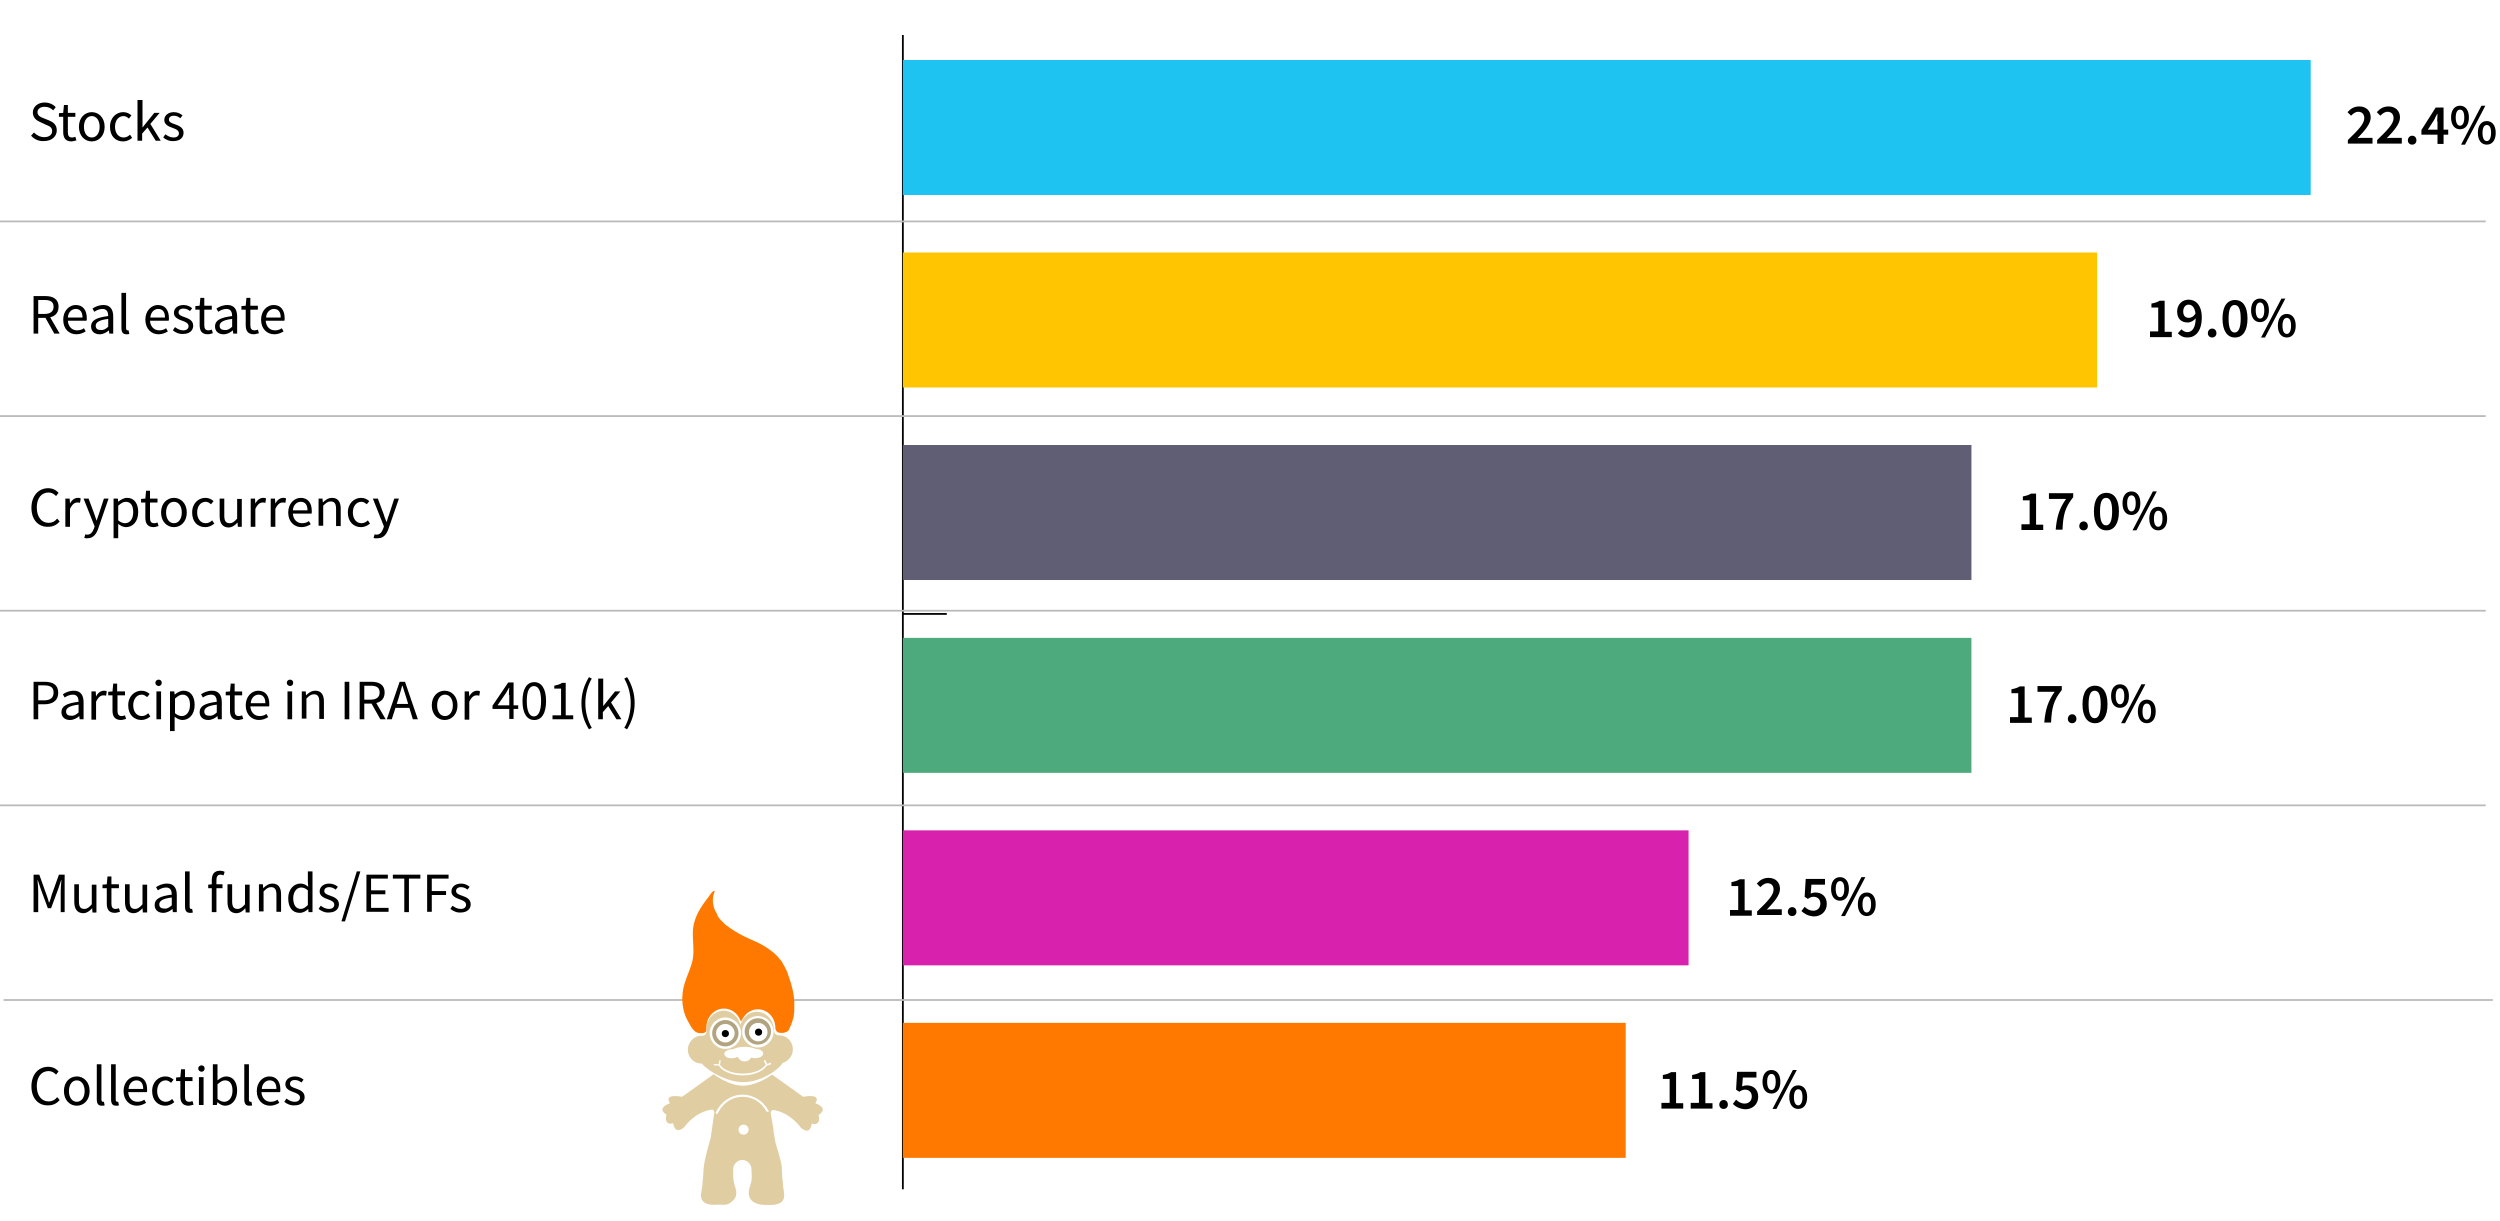 <?xml version="1.0" encoding="utf-8"?>
<!-- Generator: Adobe Illustrator 26.0.2, SVG Export Plug-In . SVG Version: 6.00 Build 0)  -->
<svg version="1.1" xmlns="http://www.w3.org/2000/svg" xmlns:xlink="http://www.w3.org/1999/xlink" x="0px" y="0px"
	 viewBox="0 0 700 342" style="enable-background:new 0 0 700 342;" xml:space="preserve">
<style type="text/css">
	.st0{fill:none;stroke:#000000;stroke-width:0.5;stroke-miterlimit:10;}
	.st1{fill:#FF7900;}
	.st2{fill:#D821AD;}
	.st3{fill:#4DAA7D;}
	.st4{fill:#605E75;}
	.st5{fill:#FFC500;}
	.st6{fill:#1FC3F1;}
	.st7{fill:none;}
	.st8{fill:none;stroke:#BABABA;stroke-width:0.5;stroke-miterlimit:10;}
	.st9{fill:#B2A480;}
	.st10{fill:#E0CEA2;}
</style>
<g id="Layer_3">
	<g>
		<line class="st0" x1="252.8" y1="333" x2="252.8" y2="9.8"/>
		<g>
			<g>
				<line class="st0" x1="252.8" y1="171.9" x2="265.1" y2="171.9"/>
			</g>
		</g>
	</g>
	<g>
		<g>
			<rect x="252.8" y="286.4" class="st1" width="202.4" height="37.8"/>
		</g>
	</g>
	<g>
		<g>
			<rect x="252.8" y="232.5" class="st2" width="220" height="37.8"/>
		</g>
	</g>
	<g>
		<g>
			<rect x="252.8" y="178.6" class="st3" width="299.2" height="37.8"/>
		</g>
	</g>
	<g>
		<g>
			<rect x="252.8" y="124.6" class="st4" width="299.2" height="37.8"/>
		</g>
	</g>
	<g>
		<g>
			<rect x="252.8" y="70.7" class="st5" width="334.4" height="37.8"/>
		</g>
	</g>
	<g>
		<g>
			<rect x="252.8" y="16.8" class="st6" width="394.2" height="37.8"/>
		</g>
	</g>
	<g>
		<rect x="8" y="28" class="st7" width="174" height="308"/>
		<path d="M8.7,38l0.8-0.9c0.8,0.8,1.8,1.3,2.9,1.3c1.4,0,2.2-0.7,2.2-1.7c0-1.1-0.8-1.4-1.8-1.8l-1.5-0.7c-1-0.4-2.1-1.2-2.1-2.7
			c0-1.6,1.4-2.8,3.3-2.8c1.2,0,2.4,0.5,3.1,1.3l-0.7,0.9c-0.6-0.6-1.4-1-2.4-1c-1.2,0-2,0.6-2,1.5c0,1,0.9,1.4,1.7,1.7l1.5,0.6
			c1.2,0.5,2.2,1.2,2.2,2.8c0,1.7-1.4,3-3.6,3C10.9,39.6,9.6,39,8.7,38z"/>
		<path d="M17.7,37v-4.3h-1.2v-1l1.2-0.1l0.2-2.2H19v2.2h2.1v1.1H19V37c0,1,0.3,1.5,1.2,1.5c0.3,0,0.6-0.1,0.9-0.2l0.3,1
			c-0.4,0.1-1,0.3-1.4,0.3C18.3,39.6,17.7,38.5,17.7,37z"/>
		<path d="M22.1,35.5c0-2.6,1.7-4.1,3.6-4.1s3.6,1.5,3.6,4.1c0,2.6-1.7,4.1-3.6,4.1S22.1,38.1,22.1,35.5z M27.9,35.5
			c0-1.8-0.9-3-2.2-3c-1.3,0-2.2,1.2-2.2,3c0,1.8,0.9,3,2.2,3C27,38.5,27.9,37.3,27.9,35.5z"/>
		<path d="M30.8,35.5c0-2.6,1.8-4.1,3.7-4.1c1,0,1.7,0.4,2.3,0.9l-0.7,0.9c-0.5-0.4-0.9-0.7-1.5-0.7c-1.4,0-2.4,1.2-2.4,3
			c0,1.8,1,3,2.4,3c0.7,0,1.3-0.3,1.8-0.8l0.6,0.9c-0.7,0.6-1.6,1-2.5,1C32.3,39.6,30.8,38.1,30.8,35.5z"/>
		<path d="M38.6,28h1.3v7.7h0l3.3-4.1h1.5l-2.6,3.1l2.9,4.7h-1.4l-2.3-3.7l-1.5,1.7v2h-1.3V28z"/>
		<path d="M45.7,38.5l0.6-0.9c0.7,0.5,1.4,0.9,2.3,0.9c1,0,1.5-0.5,1.5-1.2c0-0.8-0.9-1.2-1.8-1.5c-1.1-0.4-2.3-0.9-2.3-2.2
			c0-1.2,1-2.2,2.7-2.2c1,0,1.8,0.4,2.4,0.9l-0.6,0.8c-0.5-0.4-1.1-0.7-1.8-0.7c-1,0-1.4,0.5-1.4,1.1c0,0.7,0.8,1,1.7,1.3
			c1.1,0.4,2.4,0.9,2.4,2.4c0,1.3-1,2.3-2.8,2.3C47.5,39.6,46.4,39.1,45.7,38.5z"/>
		<path d="M9.4,82.9h3.3c2.1,0,3.7,0.8,3.7,3c0,2.1-1.5,3.1-3.7,3.1h-2v4.4H9.4V82.9z M12.5,87.9c1.6,0,2.5-0.7,2.5-2
			c0-1.4-0.9-1.9-2.5-1.9h-1.8v3.9H12.5z M12.5,88.6l1-0.7l3.2,5.5h-1.5L12.5,88.6z"/>
		<path d="M17.7,89.5c0-2.5,1.7-4.1,3.5-4.1c2,0,3.1,1.4,3.1,3.7c0,0.3,0,0.6-0.1,0.7H19c0.1,1.6,1.1,2.7,2.6,2.7
			c0.7,0,1.4-0.2,1.9-0.6l0.5,0.9c-0.7,0.4-1.5,0.8-2.6,0.8C19.3,93.6,17.7,92.1,17.7,89.5z M23.1,88.9c0-1.6-0.7-2.4-1.9-2.4
			c-1.1,0-2.1,0.9-2.2,2.4H23.1z"/>
		<path d="M25.5,91.4c0-1.7,1.5-2.5,4.8-2.9c0-1-0.3-2-1.6-2c-0.9,0-1.7,0.4-2.3,0.8l-0.5-0.9c0.7-0.5,1.8-1,3.1-1
			c1.9,0,2.7,1.3,2.7,3.2v4.8h-1.1l-0.1-0.9h0c-0.7,0.6-1.6,1.1-2.6,1.1C26.5,93.6,25.5,92.8,25.5,91.4z M30.3,91.5v-2.2
			c-2.6,0.3-3.5,1-3.5,1.9c0,0.9,0.6,1.2,1.4,1.2C28.9,92.5,29.5,92.2,30.3,91.5z"/>
		<path d="M34,91.8V82h1.3v9.9c0,0.4,0.2,0.6,0.4,0.6c0.1,0,0.1,0,0.3,0l0.2,1c-0.2,0.1-0.4,0.1-0.8,0.1C34.4,93.6,34,93,34,91.8z"
			/>
		<path d="M40.7,89.5c0-2.5,1.7-4.1,3.5-4.1c2,0,3.1,1.4,3.1,3.7c0,0.3,0,0.6-0.1,0.7H42c0.1,1.6,1.1,2.7,2.6,2.7
			c0.7,0,1.4-0.2,1.9-0.6l0.5,0.9c-0.7,0.4-1.5,0.8-2.6,0.8C42.4,93.6,40.7,92.1,40.7,89.5z M46.2,88.9c0-1.6-0.7-2.4-1.9-2.4
			c-1.1,0-2.1,0.9-2.2,2.4H46.2z"/>
		<path d="M48.4,92.5l0.6-0.9c0.7,0.5,1.4,0.9,2.3,0.9c1,0,1.5-0.5,1.5-1.2c0-0.8-0.9-1.2-1.8-1.5c-1.1-0.4-2.3-0.9-2.3-2.2
			c0-1.2,1-2.2,2.7-2.2c1,0,1.8,0.4,2.4,0.9l-0.6,0.8c-0.5-0.4-1.1-0.7-1.8-0.7c-1,0-1.4,0.5-1.4,1.1c0,0.7,0.8,1,1.7,1.3
			c1.1,0.4,2.4,0.9,2.4,2.4c0,1.3-1,2.3-2.8,2.3C50.2,93.6,49.1,93.1,48.4,92.5z"/>
		<path d="M55.9,91v-4.3h-1.2v-1l1.2-0.1l0.2-2.2h1.1v2.2h2.1v1.1h-2.1V91c0,1,0.3,1.5,1.2,1.5c0.3,0,0.6-0.1,0.9-0.2l0.3,1
			c-0.4,0.1-1,0.3-1.4,0.3C56.4,93.6,55.9,92.5,55.9,91z"/>
		<path d="M60.2,91.4c0-1.7,1.5-2.5,4.8-2.9c0-1-0.3-2-1.6-2c-0.9,0-1.7,0.4-2.3,0.8l-0.5-0.9c0.7-0.5,1.8-1,3.1-1
			c1.9,0,2.7,1.3,2.7,3.2v4.8h-1.1l-0.1-0.9h0c-0.7,0.6-1.6,1.1-2.6,1.1C61.2,93.6,60.2,92.8,60.2,91.4z M65,91.5v-2.2
			c-2.6,0.3-3.5,1-3.5,1.9c0,0.9,0.6,1.2,1.4,1.2C63.6,92.5,64.2,92.2,65,91.5z"/>
		<path d="M68.8,91v-4.3h-1.2v-1l1.2-0.1l0.2-2.2h1.1v2.2h2.1v1.1h-2.1V91c0,1,0.3,1.5,1.2,1.5c0.3,0,0.6-0.1,0.9-0.2l0.3,1
			c-0.4,0.1-1,0.3-1.4,0.3C69.3,93.6,68.8,92.5,68.8,91z"/>
		<path d="M73.1,89.5c0-2.5,1.7-4.1,3.5-4.1c2,0,3.1,1.4,3.1,3.7c0,0.3,0,0.6-0.1,0.7h-5.2c0.1,1.6,1.1,2.7,2.6,2.7
			c0.7,0,1.4-0.2,1.9-0.6l0.5,0.9c-0.7,0.4-1.5,0.8-2.6,0.8C74.8,93.6,73.1,92.1,73.1,89.5z M78.6,88.9c0-1.6-0.7-2.4-1.9-2.4
			c-1.1,0-2.1,0.9-2.2,2.4H78.6z"/>
		<path d="M8.8,142.2c0-3.4,2-5.5,4.7-5.5c1.3,0,2.3,0.6,2.9,1.3l-0.7,0.9c-0.6-0.6-1.2-1-2.1-1c-2,0-3.3,1.6-3.3,4.2
			c0,2.6,1.3,4.3,3.3,4.3c1,0,1.8-0.4,2.4-1.2l0.7,0.8c-0.8,1-1.9,1.5-3.2,1.5C10.8,147.6,8.8,145.6,8.8,142.2z"/>
		<path d="M18.4,139.6h1.1l0.1,1.4h0c0.5-1,1.3-1.6,2.2-1.6c0.3,0,0.6,0,0.8,0.2l-0.2,1.2c-0.3-0.1-0.4-0.1-0.8-0.1
			c-0.7,0-1.4,0.5-2,1.8v5h-1.3V139.6z"/>
		<path d="M23.6,150.6l0.3-1c0.2,0.1,0.4,0.1,0.6,0.1c0.9,0,1.4-0.7,1.8-1.7l0.2-0.6l-3.1-7.8h1.4l1.6,4.3c0.2,0.7,0.5,1.5,0.8,2.2
			H27c0.2-0.7,0.4-1.5,0.7-2.2l1.4-4.3h1.3l-2.9,8.4c-0.5,1.5-1.4,2.7-2.9,2.7C24.2,150.8,23.9,150.7,23.6,150.6z"/>
		<path d="M31.9,139.6H33l0.1,0.9h0c0.7-0.6,1.6-1.1,2.5-1.1c2,0,3.1,1.6,3.1,4c0,2.7-1.6,4.2-3.4,4.2c-0.7,0-1.4-0.3-2.2-0.9l0,1.4
			v2.6h-1.3V139.6z M37.3,143.4c0-1.7-0.6-2.9-2.1-2.9c-0.7,0-1.3,0.4-2.1,1.1v4.1c0.7,0.6,1.4,0.8,1.9,0.8
			C36.4,146.5,37.3,145.3,37.3,143.4z"/>
		<path d="M40.7,145v-4.3h-1.2v-1l1.2-0.1l0.2-2.2H42v2.2h2.1v1.1H42v4.3c0,1,0.3,1.5,1.2,1.5c0.3,0,0.6-0.1,0.9-0.2l0.3,1
			c-0.4,0.1-1,0.3-1.4,0.3C41.3,147.6,40.7,146.5,40.7,145z"/>
		<path d="M45.1,143.5c0-2.6,1.7-4.1,3.6-4.1s3.6,1.5,3.6,4.1c0,2.6-1.7,4.1-3.6,4.1S45.1,146.1,45.1,143.5z M50.9,143.5
			c0-1.8-0.9-3-2.2-3c-1.3,0-2.2,1.2-2.2,3c0,1.8,0.9,3,2.2,3C50,146.5,50.9,145.3,50.9,143.5z"/>
		<path d="M53.8,143.5c0-2.6,1.8-4.1,3.7-4.1c1,0,1.7,0.4,2.3,0.9l-0.7,0.9c-0.5-0.4-0.9-0.7-1.5-0.7c-1.4,0-2.4,1.2-2.4,3
			c0,1.8,1,3,2.4,3c0.7,0,1.3-0.3,1.8-0.8l0.6,0.9c-0.7,0.6-1.6,1-2.5,1C55.3,147.6,53.8,146.1,53.8,143.5z"/>
		<path d="M61.5,144.5v-4.9h1.3v4.8c0,1.4,0.4,2.1,1.5,2.1c0.8,0,1.3-0.4,2.1-1.3v-5.5h1.3v7.8h-1.1l-0.1-1.2h0
			c-0.7,0.8-1.5,1.4-2.6,1.4C62.3,147.6,61.5,146.5,61.5,144.5z"/>
		<path d="M70.3,139.6h1.1l0.1,1.4h0c0.5-1,1.3-1.6,2.2-1.6c0.3,0,0.6,0,0.8,0.2l-0.2,1.2c-0.3-0.1-0.4-0.1-0.8-0.1
			c-0.7,0-1.4,0.5-2,1.8v5h-1.3V139.6z"/>
		<path d="M75.9,139.6H77l0.1,1.4h0c0.5-1,1.3-1.6,2.2-1.6c0.3,0,0.6,0,0.8,0.2l-0.2,1.2c-0.3-0.1-0.4-0.1-0.8-0.1
			c-0.7,0-1.4,0.5-2,1.8v5h-1.3V139.6z"/>
		<path d="M80.7,143.5c0-2.5,1.7-4.1,3.5-4.1c2,0,3.1,1.4,3.1,3.7c0,0.3,0,0.6-0.1,0.7H82c0.1,1.6,1.1,2.7,2.6,2.7
			c0.7,0,1.4-0.2,1.9-0.6l0.5,0.9c-0.7,0.4-1.5,0.8-2.6,0.8C82.4,147.6,80.7,146.1,80.7,143.5z M86.1,142.9c0-1.6-0.7-2.4-1.9-2.4
			c-1.1,0-2.1,0.9-2.2,2.4H86.1z"/>
		<path d="M89.2,139.6h1.1l0.1,1.1h0c0.7-0.7,1.5-1.3,2.6-1.3c1.6,0,2.4,1.1,2.4,3v4.9h-1.3v-4.8c0-1.4-0.4-2.1-1.5-2.1
			c-0.8,0-1.3,0.4-2.1,1.2v5.6h-1.3V139.6z"/>
		<path d="M97.4,143.5c0-2.6,1.8-4.1,3.7-4.1c1,0,1.7,0.4,2.3,0.9l-0.7,0.9c-0.5-0.4-0.9-0.7-1.5-0.7c-1.4,0-2.4,1.2-2.4,3
			c0,1.8,1,3,2.4,3c0.7,0,1.3-0.3,1.8-0.8l0.6,0.9c-0.7,0.6-1.6,1-2.5,1C99,147.6,97.4,146.1,97.4,143.5z"/>
		<path d="M104.6,150.6l0.3-1c0.2,0.1,0.4,0.1,0.6,0.1c0.9,0,1.4-0.7,1.8-1.7l0.2-0.6l-3.1-7.8h1.4l1.6,4.3c0.2,0.7,0.5,1.5,0.8,2.2
			h0.1c0.2-0.7,0.4-1.5,0.7-2.2l1.4-4.3h1.3l-2.9,8.4c-0.5,1.5-1.4,2.7-2.9,2.7C105.1,150.8,104.8,150.7,104.6,150.6z"/>
		<path d="M9.4,190.9h3c2.4,0,3.9,0.8,3.9,3.1c0,2.2-1.6,3.2-3.9,3.2h-1.7v4.2H9.4V190.9z M12.3,196.1c1.8,0,2.7-0.7,2.7-2.2
			c0-1.5-0.9-2-2.8-2h-1.5v4.2H12.3z"/>
		<path d="M17.2,199.4c0-1.7,1.5-2.5,4.8-2.9c0-1-0.3-2-1.6-2c-0.9,0-1.7,0.4-2.3,0.8l-0.5-0.9c0.7-0.5,1.8-1,3.1-1
			c1.9,0,2.7,1.3,2.7,3.2v4.8h-1.1l-0.1-0.9h0c-0.7,0.6-1.6,1.1-2.6,1.1C18.2,201.6,17.2,200.8,17.2,199.4z M22,199.5v-2.2
			c-2.6,0.3-3.5,1-3.5,1.9c0,0.9,0.6,1.2,1.4,1.2C20.6,200.5,21.2,200.2,22,199.5z"/>
		<path d="M25.7,193.6h1.1l0.1,1.4h0c0.5-1,1.3-1.6,2.2-1.6c0.3,0,0.6,0,0.8,0.2l-0.2,1.2c-0.3-0.1-0.4-0.1-0.8-0.1
			c-0.7,0-1.4,0.5-2,1.8v5h-1.3V193.6z"/>
		<path d="M31.5,199v-4.3h-1.2v-1l1.2-0.1l0.2-2.2h1.1v2.2H35v1.1h-2.1v4.3c0,1,0.3,1.5,1.2,1.5c0.3,0,0.6-0.1,0.9-0.2l0.3,1
			c-0.4,0.1-1,0.3-1.4,0.3C32.1,201.6,31.5,200.5,31.5,199z"/>
		<path d="M35.9,197.5c0-2.6,1.8-4.1,3.7-4.1c1,0,1.7,0.4,2.3,0.9l-0.7,0.9c-0.5-0.4-0.9-0.7-1.5-0.7c-1.4,0-2.4,1.2-2.4,3
			c0,1.8,1,3,2.4,3c0.7,0,1.3-0.3,1.8-0.8l0.6,0.9c-0.7,0.6-1.6,1-2.5,1C37.5,201.6,35.9,200.1,35.9,197.5z"/>
		<path d="M43.5,191.2c0-0.5,0.4-0.9,0.9-0.9c0.5,0,0.9,0.3,0.9,0.9c0,0.5-0.4,0.9-0.9,0.9C43.9,192,43.5,191.7,43.5,191.2z
			 M43.8,193.6h1.3v7.8h-1.3V193.6z"/>
		<path d="M47.7,193.6h1.1l0.1,0.9h0c0.7-0.6,1.6-1.1,2.5-1.1c2,0,3.1,1.6,3.1,4c0,2.7-1.6,4.2-3.4,4.2c-0.7,0-1.4-0.3-2.2-0.9
			l0,1.4v2.6h-1.3V193.6z M53.2,197.4c0-1.7-0.6-2.9-2.1-2.9c-0.7,0-1.3,0.4-2.1,1.1v4.1c0.7,0.6,1.4,0.8,1.9,0.8
			C52.2,200.5,53.2,199.3,53.2,197.4z"/>
		<path d="M55.9,199.4c0-1.7,1.5-2.5,4.8-2.9c0-1-0.3-2-1.6-2c-0.9,0-1.7,0.4-2.3,0.8l-0.5-0.9c0.7-0.5,1.8-1,3.1-1
			c1.9,0,2.7,1.3,2.7,3.2v4.8h-1.1l-0.1-0.9h0c-0.7,0.6-1.6,1.1-2.6,1.1C56.9,201.6,55.9,200.8,55.9,199.4z M60.7,199.5v-2.2
			c-2.6,0.3-3.5,1-3.5,1.9c0,0.9,0.6,1.2,1.4,1.2C59.3,200.5,59.9,200.2,60.7,199.5z"/>
		<path d="M64.4,199v-4.3h-1.2v-1l1.2-0.1l0.2-2.2h1.1v2.2h2.1v1.1h-2.1v4.3c0,1,0.3,1.5,1.2,1.5c0.3,0,0.6-0.1,0.9-0.2l0.3,1
			c-0.4,0.1-1,0.3-1.4,0.3C65,201.6,64.4,200.5,64.4,199z"/>
		<path d="M68.8,197.5c0-2.5,1.7-4.1,3.5-4.1c2,0,3.1,1.4,3.1,3.7c0,0.3,0,0.6-0.1,0.7h-5.2c0.1,1.6,1.1,2.7,2.6,2.7
			c0.7,0,1.4-0.2,1.9-0.6l0.5,0.9c-0.7,0.4-1.5,0.8-2.6,0.8C70.5,201.6,68.8,200.1,68.8,197.5z M74.3,196.9c0-1.6-0.7-2.4-1.9-2.4
			c-1.1,0-2.1,0.9-2.2,2.4H74.3z"/>
		<path d="M80.3,191.2c0-0.5,0.4-0.9,0.9-0.9c0.5,0,0.9,0.3,0.9,0.9c0,0.5-0.4,0.9-0.9,0.9C80.7,192,80.3,191.7,80.3,191.2z
			 M80.5,193.6h1.3v7.8h-1.3V193.6z"/>
		<path d="M84.5,193.6h1.1l0.1,1.1h0c0.7-0.7,1.5-1.3,2.6-1.3c1.6,0,2.4,1.1,2.4,3v4.9h-1.3v-4.8c0-1.4-0.4-2.1-1.5-2.1
			c-0.8,0-1.3,0.4-2.1,1.2v5.6h-1.3V193.6z"/>
		<path d="M96.5,190.9h1.3v10.5h-1.3V190.9z"/>
		<path d="M100.7,190.9h3.3c2.1,0,3.7,0.8,3.7,3c0,2.1-1.5,3.1-3.7,3.1h-2v4.4h-1.3V190.9z M103.8,195.9c1.6,0,2.5-0.7,2.5-2
			c0-1.4-0.9-1.9-2.5-1.9h-1.8v3.9H103.8z M103.8,196.6l1-0.7l3.2,5.5h-1.5L103.8,196.6z"/>
		<path d="M111.9,190.9h1.5l3.6,10.5h-1.4l-1.8-5.9c-0.4-1.2-0.7-2.3-1.1-3.5h-0.1c-0.3,1.2-0.7,2.4-1,3.5l-1.9,5.9h-1.4
			L111.9,190.9z M110.3,197.1h4.8v1.1h-4.8V197.1z"/>
		<path d="M120.9,197.5c0-2.6,1.7-4.1,3.6-4.1s3.6,1.5,3.6,4.1c0,2.6-1.7,4.1-3.6,4.1S120.9,200.1,120.9,197.5z M126.8,197.5
			c0-1.8-0.9-3-2.2-3c-1.3,0-2.2,1.2-2.2,3c0,1.8,0.9,3,2.2,3C125.9,200.5,126.8,199.3,126.8,197.5z"/>
		<path d="M130.2,193.6h1.1l0.1,1.4h0c0.5-1,1.3-1.6,2.2-1.6c0.3,0,0.6,0,0.8,0.2l-0.2,1.2c-0.3-0.1-0.4-0.1-0.8-0.1
			c-0.7,0-1.4,0.5-2,1.8v5h-1.3V193.6z"/>
		<path d="M142.5,194.6c0-0.5,0-1.4,0.1-2h-0.1c-0.3,0.5-0.5,0.9-0.8,1.4l-2.4,3.5h5.8v1h-7.2v-0.9l4.4-6.5h1.5v10.2h-1.2V194.6z"/>
		<path d="M146.3,196.3c0-3.4,1.2-5.3,3.3-5.3c2,0,3.3,1.8,3.3,5.3c0,3.4-1.2,5.3-3.3,5.3C147.5,201.6,146.3,199.7,146.3,196.3z
			 M151.5,196.3c0-3-0.8-4.2-2-4.2s-2,1.2-2,4.2c0,3,0.8,4.3,2,4.3S151.5,199.2,151.5,196.3z"/>
		<path d="M154.8,200.3h2.3v-7.5h-1.9v-0.8c0.9-0.2,1.6-0.4,2.2-0.8h1v9.1h2.1v1.1h-5.8V200.3z"/>
		<path d="M162.8,196.9c0-2.8,0.8-5.1,2.1-7.3l0.8,0.4c-1.2,2-1.8,4.5-1.8,6.9c0,2.4,0.6,4.8,1.8,6.9l-0.8,0.4
			C163.6,202.1,162.8,199.8,162.8,196.9z"/>
		<path d="M167.6,190h1.3v7.7h0l3.3-4.1h1.5l-2.6,3.1l2.9,4.7h-1.4l-2.3-3.7l-1.5,1.7v2h-1.3V190z"/>
		<path d="M174.8,203.8c1.2-2,1.8-4.5,1.8-6.9c0-2.4-0.6-4.8-1.8-6.9l0.8-0.4c1.3,2.1,2.1,4.5,2.1,7.3c0,2.8-0.8,5.1-2.1,7.3
			L174.8,203.8z"/>
		<path d="M9.4,244.9H11l2,5.6c0.3,0.7,0.5,1.5,0.7,2.2h0.1c0.3-0.7,0.5-1.5,0.7-2.2l2-5.6h1.6v10.5H17v-5.8c0-0.9,0.1-2.2,0.2-3.1
			h-0.1l-0.8,2.4l-2,5.4h-0.9l-2-5.4l-0.8-2.4h-0.1c0.1,0.9,0.2,2.2,0.2,3.1v5.8H9.4V244.9z"/>
		<path d="M20.8,252.5v-4.9h1.3v4.8c0,1.4,0.4,2.1,1.5,2.1c0.8,0,1.3-0.4,2.1-1.3v-5.5H27v7.8h-1.1l-0.1-1.2h0
			c-0.7,0.8-1.5,1.4-2.6,1.4C21.6,255.6,20.8,254.5,20.8,252.5z"/>
		<path d="M29.9,253v-4.3h-1.2v-1l1.2-0.1l0.2-2.2h1.1v2.2h2.1v1.1h-2.1v4.3c0,1,0.3,1.5,1.2,1.5c0.3,0,0.6-0.1,0.9-0.2l0.3,1
			c-0.4,0.1-1,0.3-1.4,0.3C30.4,255.6,29.9,254.5,29.9,253z"/>
		<path d="M35,252.5v-4.9h1.3v4.8c0,1.4,0.4,2.1,1.5,2.1c0.8,0,1.3-0.4,2.1-1.3v-5.5h1.3v7.8H40l-0.1-1.2h0
			c-0.7,0.8-1.5,1.4-2.6,1.4C35.7,255.6,35,254.5,35,252.5z"/>
		<path d="M43.3,253.4c0-1.7,1.5-2.5,4.8-2.9c0-1-0.3-2-1.6-2c-0.9,0-1.7,0.4-2.3,0.8l-0.5-0.9c0.7-0.5,1.8-1,3.1-1
			c1.9,0,2.7,1.3,2.7,3.2v4.8h-1.1l-0.1-0.9h0c-0.7,0.6-1.6,1.1-2.6,1.1C44.3,255.6,43.3,254.8,43.3,253.4z M48.1,253.5v-2.2
			c-2.6,0.3-3.5,1-3.5,1.9c0,0.9,0.6,1.2,1.4,1.2C46.7,254.5,47.3,254.2,48.1,253.5z"/>
		<path d="M51.8,253.8V244h1.3v9.9c0,0.4,0.2,0.6,0.4,0.6c0.1,0,0.1,0,0.3,0l0.2,1c-0.2,0.1-0.4,0.1-0.8,0.1
			C52.2,255.6,51.8,255,51.8,253.8z"/>
		<path d="M58.3,247.7l1.1-0.1h2.9v1.1h-4V247.7z M59.3,246.4c0-1.6,0.7-2.6,2.3-2.6c0.5,0,0.9,0.1,1.3,0.3l-0.3,1
			c-0.3-0.1-0.6-0.2-0.9-0.2c-0.7,0-1.1,0.5-1.1,1.5v9h-1.3V246.4z"/>
		<path d="M63.7,252.5v-4.9H65v4.8c0,1.4,0.4,2.1,1.5,2.1c0.8,0,1.3-0.4,2.1-1.3v-5.5h1.3v7.8h-1.1l-0.1-1.2h0
			c-0.7,0.8-1.5,1.4-2.6,1.4C64.4,255.6,63.7,254.5,63.7,252.5z"/>
		<path d="M72.5,247.6h1.1l0.1,1.1h0c0.7-0.7,1.5-1.3,2.6-1.3c1.6,0,2.4,1.1,2.4,3v4.9h-1.3v-4.8c0-1.4-0.4-2.1-1.5-2.1
			c-0.8,0-1.3,0.4-2.1,1.2v5.6h-1.3V247.6z"/>
		<path d="M80.7,251.5c0-2.5,1.6-4.1,3.4-4.1c0.9,0,1.5,0.3,2.2,0.9l-0.1-1.3v-3h1.3v11.4h-1.1l-0.1-0.9h0c-0.6,0.6-1.4,1.1-2.4,1.1
			C81.9,255.6,80.7,254.1,80.7,251.5z M86.2,253.4v-4.1c-0.7-0.6-1.3-0.8-1.9-0.8c-1.2,0-2.2,1.2-2.2,3c0,1.9,0.8,3,2.1,3
			C84.9,254.5,85.5,254.1,86.2,253.4z"/>
		<path d="M89.2,254.5l0.6-0.9c0.7,0.5,1.4,0.9,2.3,0.9c1,0,1.5-0.5,1.5-1.2c0-0.8-0.9-1.2-1.8-1.5c-1.1-0.4-2.3-0.9-2.3-2.2
			c0-1.2,1-2.2,2.7-2.2c1,0,1.8,0.4,2.4,0.9l-0.6,0.8c-0.5-0.4-1.1-0.7-1.8-0.7c-1,0-1.4,0.5-1.4,1.1c0,0.7,0.8,1,1.7,1.3
			c1.1,0.4,2.4,0.9,2.4,2.4c0,1.3-1,2.3-2.8,2.3C91,255.6,90,255.1,89.2,254.5z"/>
		<path d="M99.9,244h1L96.6,258h-1L99.9,244z"/>
		<path d="M102.5,244.9h6.1v1.1h-4.7v3.3h4v1.1h-4v3.8h4.9v1.1h-6.2V244.9z"/>
		<path d="M113.2,246H110v-1.1h7.7v1.1h-3.2v9.4h-1.3V246z"/>
		<path d="M119.5,244.9h6.1v1.1h-4.7v3.5h4v1.1h-4v4.7h-1.3V244.9z"/>
		<path d="M126.1,254.5l0.6-0.9c0.7,0.5,1.4,0.9,2.3,0.9c1,0,1.5-0.5,1.5-1.2c0-0.8-0.9-1.2-1.8-1.5c-1.1-0.4-2.3-0.9-2.3-2.2
			c0-1.2,1-2.2,2.7-2.2c1,0,1.8,0.4,2.4,0.9l-0.6,0.8c-0.5-0.4-1.1-0.7-1.8-0.7c-1,0-1.4,0.5-1.4,1.1c0,0.7,0.8,1,1.7,1.3
			c1.1,0.4,2.4,0.9,2.4,2.4c0,1.3-1,2.3-2.8,2.3C127.9,255.6,126.9,255.1,126.1,254.5z"/>
		<path d="M8.8,304.2c0-3.4,2-5.5,4.7-5.5c1.3,0,2.3,0.6,2.9,1.3l-0.7,0.9c-0.6-0.6-1.2-1-2.1-1c-2,0-3.3,1.6-3.3,4.2
			c0,2.6,1.3,4.3,3.3,4.3c1,0,1.8-0.4,2.4-1.2l0.7,0.8c-0.8,1-1.9,1.5-3.2,1.5C10.8,309.6,8.8,307.6,8.8,304.2z"/>
		<path d="M17.9,305.5c0-2.6,1.7-4.1,3.6-4.1s3.6,1.5,3.6,4.1c0,2.6-1.7,4.1-3.6,4.1S17.9,308.1,17.9,305.5z M23.7,305.5
			c0-1.8-0.9-3-2.2-3c-1.3,0-2.2,1.2-2.2,3c0,1.8,0.9,3,2.2,3C22.8,308.5,23.7,307.3,23.7,305.5z"/>
		<path d="M27.1,307.8V298h1.3v9.9c0,0.4,0.2,0.6,0.4,0.6c0.1,0,0.1,0,0.3,0l0.2,1c-0.2,0.1-0.4,0.1-0.8,0.1
			C27.5,309.6,27.1,309,27.1,307.8z"/>
		<path d="M31.1,307.8V298h1.3v9.9c0,0.4,0.2,0.6,0.4,0.6c0.1,0,0.1,0,0.3,0l0.2,1c-0.2,0.1-0.4,0.1-0.8,0.1
			C31.5,309.6,31.1,309,31.1,307.8z"/>
		<path d="M34.6,305.5c0-2.5,1.7-4.1,3.5-4.1c2,0,3.1,1.4,3.1,3.7c0,0.3,0,0.6-0.1,0.7h-5.2c0.1,1.6,1.1,2.7,2.6,2.7
			c0.7,0,1.4-0.2,1.9-0.6l0.5,0.9c-0.7,0.4-1.5,0.8-2.6,0.8C36.3,309.6,34.6,308.1,34.6,305.5z M40.1,304.9c0-1.6-0.7-2.4-1.9-2.4
			c-1.1,0-2.1,0.9-2.2,2.4H40.1z"/>
		<path d="M42.6,305.5c0-2.6,1.8-4.1,3.7-4.1c1,0,1.7,0.4,2.3,0.9l-0.7,0.9c-0.5-0.4-0.9-0.7-1.5-0.7c-1.4,0-2.4,1.2-2.4,3
			c0,1.8,1,3,2.4,3c0.7,0,1.3-0.3,1.8-0.8l0.6,0.9c-0.7,0.6-1.6,1-2.5,1C44.2,309.6,42.6,308.1,42.6,305.5z"/>
		<path d="M50.5,307v-4.3h-1.2v-1l1.2-0.1l0.2-2.2h1.1v2.2h2.1v1.1h-2.1v4.3c0,1,0.3,1.5,1.2,1.5c0.3,0,0.6-0.1,0.9-0.2l0.3,1
			c-0.4,0.1-1,0.3-1.4,0.3C51.1,309.6,50.5,308.5,50.5,307z"/>
		<path d="M55.5,299.2c0-0.5,0.4-0.9,0.9-0.9c0.5,0,0.9,0.3,0.9,0.9c0,0.5-0.4,0.9-0.9,0.9C55.9,300,55.5,299.7,55.5,299.2z
			 M55.7,301.6H57v7.8h-1.3V301.6z"/>
		<path d="M60.9,308.6L60.9,308.6l-0.2,0.8h-1.1V298h1.3v3.1l0,1.4c0.7-0.6,1.6-1.1,2.4-1.1c2,0,3.1,1.6,3.1,4
			c0,2.7-1.6,4.2-3.4,4.2C62.3,309.6,61.5,309.2,60.9,308.6z M65.1,305.4c0-1.7-0.6-2.9-2.1-2.9c-0.7,0-1.3,0.4-2.1,1.1v4.1
			c0.7,0.6,1.4,0.8,1.9,0.8C64.1,308.5,65.1,307.3,65.1,305.4z"/>
		<path d="M68.4,307.8V298h1.3v9.9c0,0.4,0.2,0.6,0.4,0.6c0.1,0,0.1,0,0.3,0l0.2,1c-0.2,0.1-0.4,0.1-0.8,0.1
			C68.8,309.6,68.4,309,68.4,307.8z"/>
		<path d="M71.9,305.5c0-2.5,1.7-4.1,3.5-4.1c2,0,3.1,1.4,3.1,3.7c0,0.3,0,0.6-0.1,0.7h-5.2c0.1,1.6,1.1,2.7,2.6,2.7
			c0.7,0,1.4-0.2,1.9-0.6l0.5,0.9c-0.7,0.4-1.5,0.8-2.6,0.8C73.6,309.6,71.9,308.1,71.9,305.5z M77.4,304.9c0-1.6-0.7-2.4-1.9-2.4
			c-1.1,0-2.1,0.9-2.2,2.4H77.4z"/>
		<path d="M79.6,308.5l0.6-0.9c0.7,0.5,1.4,0.9,2.3,0.9c1,0,1.5-0.5,1.5-1.2c0-0.8-0.9-1.2-1.8-1.5c-1.1-0.4-2.3-0.9-2.3-2.2
			c0-1.2,1-2.2,2.7-2.2c1,0,1.8,0.4,2.4,0.9l-0.6,0.8c-0.5-0.4-1.1-0.7-1.8-0.7c-1,0-1.4,0.5-1.4,1.1c0,0.7,0.8,1,1.7,1.3
			c1.1,0.4,2.4,0.9,2.4,2.4c0,1.3-1,2.3-2.8,2.3C81.4,309.6,80.3,309.1,79.6,308.5z"/>
	</g>
	<line class="st8" x1="-1" y1="62" x2="696" y2="62"/>
	<line class="st8" x1="-1" y1="116.5" x2="696" y2="116.5"/>
	<line class="st8" x1="-1" y1="171" x2="696" y2="171"/>
	<line class="st8" x1="-1" y1="225.5" x2="696" y2="225.5"/>
	<line class="st8" x1="1" y1="280" x2="698" y2="280"/>
	<g>
		<g>
			<path d="M657.4,39.2c2.8-2.7,4.6-4.5,4.6-6.1c0-1.1-0.6-1.8-1.7-1.8c-0.8,0-1.4,0.5-2,1.1l-1-1c0.9-1,1.9-1.6,3.3-1.6
				c1.9,0,3.2,1.2,3.2,3.1c0,1.8-1.7,3.7-3.7,5.8c0.5-0.1,1.2-0.1,1.7-0.1h2.5v1.6h-6.9V39.2z"/>
			<path d="M665.6,39.2c2.8-2.7,4.6-4.5,4.6-6.1c0-1.1-0.6-1.8-1.7-1.8c-0.8,0-1.4,0.5-2,1.1l-1-1c0.9-1,1.9-1.6,3.3-1.6
				c1.9,0,3.2,1.2,3.2,3.1c0,1.8-1.7,3.7-3.7,5.8c0.5-0.1,1.2-0.1,1.7-0.1h2.5v1.6h-6.9V39.2z"/>
			<path d="M674.2,39.3c0-0.7,0.5-1.3,1.2-1.3c0.7,0,1.2,0.5,1.2,1.3c0,0.7-0.5,1.2-1.2,1.2C674.7,40.5,674.2,40,674.2,39.3z"/>
			<path d="M682.4,34c0-0.6,0.1-1.5,0.1-2.1h-0.1c-0.3,0.5-0.5,1-0.8,1.6l-1.8,2.8h5.7v1.4h-7.5v-1.3l4-6.3h2.2v10.2h-1.7V34z"/>
			<path d="M686.3,32.9c0-2.1,1-3.3,2.5-3.3s2.5,1.2,2.5,3.3c0,2.1-1,3.3-2.5,3.3S686.3,35,686.3,32.9z M690,32.9
				c0-1.6-0.5-2.2-1.2-2.2c-0.7,0-1.2,0.7-1.2,2.2s0.5,2.3,1.2,2.3C689.5,35.2,690,34.5,690,32.9z M694.8,29.6h1.1l-5.7,10.9h-1.1
				L694.8,29.6z M693.8,37.2c0-2.1,1-3.3,2.5-3.3s2.5,1.2,2.5,3.3c0,2.1-1,3.3-2.5,3.3S693.8,39.3,693.8,37.2z M697.5,37.2
				c0-1.6-0.5-2.2-1.2-2.2s-1.2,0.7-1.2,2.2c0,1.6,0.5,2.3,1.2,2.3S697.5,38.7,697.5,37.2z"/>
			<path d="M602,92.8h2.3v-6.7h-1.9V85c1-0.2,1.7-0.4,2.3-0.8h1.4v8.7h2v1.5H602V92.8z"/>
			<path d="M609.8,93.3l1-1.1c0.4,0.4,1,0.8,1.6,0.8c1.3,0,2.4-1,2.4-4.1c0-2.5-0.8-3.6-2-3.6c-0.8,0-1.5,0.7-1.5,1.9
				c0,1.2,0.6,1.8,1.6,1.8c0.6,0,1.3-0.3,1.9-1.3l0.1,1.3c-0.6,0.8-1.5,1.3-2.3,1.3c-1.8,0-3-1-3-3.1c0-2,1.5-3.3,3.2-3.3
				c2,0,3.7,1.5,3.7,5c0,4-1.9,5.6-4,5.6C611.3,94.5,610.4,94,609.8,93.3z"/>
			<path d="M618.2,93.3c0-0.7,0.5-1.3,1.2-1.3c0.7,0,1.2,0.5,1.2,1.3c0,0.7-0.5,1.2-1.2,1.2C618.7,94.5,618.2,94,618.2,93.3z"/>
			<path d="M622.3,89.2c0-3.4,1.3-5.2,3.5-5.2s3.5,1.8,3.5,5.2c0,3.4-1.3,5.3-3.5,5.3S622.3,92.6,622.3,89.2z M627.4,89.2
				c0-2.9-0.7-3.8-1.7-3.8s-1.7,0.9-1.7,3.8s0.7,3.9,1.7,3.9S627.4,92,627.4,89.2z"/>
			<path d="M630.3,86.9c0-2.1,1-3.3,2.5-3.3s2.5,1.2,2.5,3.3c0,2.1-1,3.3-2.5,3.3S630.3,89,630.3,86.9z M634,86.9
				c0-1.6-0.5-2.2-1.2-2.2c-0.7,0-1.2,0.7-1.2,2.2s0.5,2.3,1.2,2.3C633.5,89.2,634,88.5,634,86.9z M638.8,83.6h1.1l-5.7,10.9h-1.1
				L638.8,83.6z M637.8,91.2c0-2.1,1-3.3,2.5-3.3s2.5,1.2,2.5,3.3c0,2.1-1,3.3-2.5,3.3S637.8,93.3,637.8,91.2z M641.5,91.2
				c0-1.6-0.5-2.2-1.2-2.2s-1.2,0.7-1.2,2.2c0,1.6,0.5,2.3,1.2,2.3S641.5,92.7,641.5,91.2z"/>
			<path d="M566,146.8h2.3v-6.7h-1.9V139c1-0.2,1.7-0.4,2.3-0.8h1.4v8.7h2v1.5H566V146.8z"/>
			<path d="M578.5,139.7h-4.8v-1.6h6.8v1.1c-2.4,3-2.8,5.1-3,9.1h-1.9C575.9,144.7,576.6,142.4,578.5,139.7z"/>
			<path d="M582.2,147.3c0-0.7,0.5-1.3,1.2-1.3c0.7,0,1.2,0.5,1.2,1.3c0,0.7-0.5,1.2-1.2,1.2C582.7,148.5,582.2,148,582.2,147.3z"/>
			<path d="M586.3,143.2c0-3.4,1.3-5.2,3.5-5.2s3.5,1.8,3.5,5.2c0,3.4-1.3,5.3-3.5,5.3S586.3,146.6,586.3,143.2z M591.4,143.2
				c0-2.9-0.7-3.8-1.7-3.8s-1.7,0.9-1.7,3.8s0.7,3.9,1.7,3.9S591.4,146,591.4,143.2z"/>
			<path d="M594.3,140.9c0-2.1,1-3.3,2.5-3.3s2.5,1.2,2.5,3.3c0,2.1-1,3.3-2.5,3.3S594.3,143,594.3,140.9z M598,140.9
				c0-1.6-0.5-2.2-1.2-2.2c-0.7,0-1.2,0.7-1.2,2.2s0.5,2.3,1.2,2.3C597.5,143.2,598,142.5,598,140.9z M602.8,137.6h1.1l-5.7,10.9
				h-1.1L602.8,137.6z M601.8,145.2c0-2.1,1-3.3,2.5-3.3s2.5,1.2,2.5,3.3c0,2.1-1,3.3-2.5,3.3S601.8,147.3,601.8,145.2z
				 M605.5,145.2c0-1.6-0.5-2.2-1.2-2.2s-1.2,0.7-1.2,2.2c0,1.6,0.5,2.3,1.2,2.3S605.5,146.7,605.5,145.2z"/>
			<path d="M562.8,200.8h2.3v-6.7h-1.9V193c1-0.2,1.7-0.4,2.3-0.8h1.4v8.7h2v1.5h-6.1V200.8z"/>
			<path d="M575.3,193.7h-4.8v-1.6h6.8v1.1c-2.4,3-2.8,5.1-3,9.1h-1.9C572.7,198.7,573.4,196.4,575.3,193.7z"/>
			<path d="M579,201.3c0-0.7,0.5-1.3,1.2-1.3c0.7,0,1.2,0.5,1.2,1.3c0,0.7-0.5,1.2-1.2,1.2C579.5,202.5,579,202,579,201.3z"/>
			<path d="M583.1,197.2c0-3.4,1.3-5.2,3.5-5.2s3.5,1.8,3.5,5.2c0,3.4-1.3,5.3-3.5,5.3S583.1,200.6,583.1,197.2z M588.2,197.2
				c0-2.9-0.7-3.8-1.7-3.8s-1.7,0.9-1.7,3.8s0.7,3.9,1.7,3.9S588.2,200,588.2,197.2z"/>
			<path d="M591.1,194.9c0-2.1,1-3.3,2.5-3.3s2.5,1.2,2.5,3.3c0,2.1-1,3.3-2.5,3.3S591.1,197,591.1,194.9z M594.8,194.9
				c0-1.6-0.5-2.2-1.2-2.2c-0.7,0-1.2,0.7-1.2,2.2s0.5,2.3,1.2,2.3C594.3,197.2,594.8,196.5,594.8,194.9z M599.6,191.6h1.1
				l-5.7,10.9h-1.1L599.6,191.6z M598.6,199.2c0-2.1,1-3.3,2.5-3.3s2.5,1.2,2.5,3.3c0,2.1-1,3.3-2.5,3.3S598.6,201.3,598.6,199.2z
				 M602.3,199.2c0-1.6-0.5-2.2-1.2-2.2s-1.2,0.7-1.2,2.2c0,1.6,0.5,2.3,1.2,2.3S602.3,200.7,602.3,199.2z"/>
			<path d="M484.4,254.8h2.3v-6.7h-1.9V247c1-0.2,1.7-0.4,2.3-0.8h1.4v8.7h2v1.5h-6.1V254.8z"/>
			<path d="M492,255.2c2.8-2.7,4.6-4.5,4.6-6.1c0-1.1-0.6-1.8-1.7-1.8c-0.8,0-1.4,0.5-2,1.1l-1-1c0.9-1,1.9-1.6,3.3-1.6
				c1.9,0,3.2,1.2,3.2,3.1c0,1.8-1.7,3.7-3.7,5.8c0.5-0.1,1.2-0.1,1.7-0.1h2.5v1.6H492V255.2z"/>
			<path d="M500.6,255.3c0-0.7,0.5-1.3,1.2-1.3c0.7,0,1.2,0.5,1.2,1.3c0,0.7-0.5,1.2-1.2,1.2C501.1,256.5,500.6,256,500.6,255.3z"/>
			<path d="M504.4,255.1l0.9-1.2c0.6,0.6,1.4,1.1,2.4,1.1c1.1,0,2-0.7,2-2c0-1.2-0.8-1.9-1.9-1.9c-0.6,0-1,0.2-1.6,0.6l-0.9-0.6
				l0.3-5h5.4v1.6h-3.8l-0.2,2.5c0.4-0.2,0.8-0.3,1.3-0.3c1.7,0,3.2,1,3.2,3.2c0,2.2-1.7,3.5-3.6,3.5
				C506.2,256.5,505.2,255.8,504.4,255.1z"/>
			<path d="M512.7,248.9c0-2.1,1-3.3,2.5-3.3s2.5,1.2,2.5,3.3c0,2.1-1,3.3-2.5,3.3S512.7,251,512.7,248.9z M516.4,248.9
				c0-1.6-0.5-2.2-1.2-2.2c-0.7,0-1.2,0.7-1.2,2.2s0.5,2.3,1.2,2.3C515.9,251.2,516.4,250.5,516.4,248.9z M521.2,245.6h1.1
				l-5.7,10.9h-1.1L521.2,245.6z M520.2,253.2c0-2.1,1-3.3,2.5-3.3s2.5,1.2,2.5,3.3c0,2.1-1,3.3-2.5,3.3S520.2,255.3,520.2,253.2z
				 M523.9,253.2c0-1.6-0.5-2.2-1.2-2.2s-1.2,0.7-1.2,2.2c0,1.6,0.5,2.3,1.2,2.3S523.9,254.7,523.9,253.2z"/>
			<path d="M465.2,308.8h2.3v-6.7h-1.9V301c1-0.2,1.7-0.4,2.3-0.8h1.4v8.7h2v1.5h-6.1V308.8z"/>
			<path d="M473.4,308.8h2.3v-6.7h-1.9V301c1-0.2,1.7-0.4,2.3-0.8h1.4v8.7h2v1.5h-6.1V308.8z"/>
			<path d="M481.4,309.3c0-0.7,0.5-1.3,1.2-1.3c0.7,0,1.2,0.5,1.2,1.3c0,0.7-0.5,1.2-1.2,1.2C481.9,310.5,481.4,310,481.4,309.3z"/>
			<path d="M485.2,309.1l0.9-1.2c0.6,0.6,1.4,1.1,2.4,1.1c1.1,0,2-0.7,2-2c0-1.2-0.8-1.9-1.9-1.9c-0.6,0-1,0.2-1.6,0.6l-0.9-0.6
				l0.3-5h5.4v1.6h-3.8l-0.2,2.5c0.4-0.2,0.8-0.3,1.3-0.3c1.7,0,3.2,1,3.2,3.2c0,2.2-1.7,3.5-3.6,3.5
				C487,310.5,485.9,309.8,485.2,309.1z"/>
			<path d="M493.5,302.9c0-2.1,1-3.3,2.5-3.3s2.5,1.2,2.5,3.3c0,2.1-1,3.3-2.5,3.3S493.5,305,493.5,302.9z M497.2,302.9
				c0-1.6-0.5-2.2-1.2-2.2c-0.7,0-1.2,0.7-1.2,2.2s0.5,2.3,1.2,2.3C496.7,305.2,497.2,304.5,497.2,302.9z M502,299.6h1.1l-5.7,10.9
				h-1.1L502,299.6z M501,307.2c0-2.1,1-3.3,2.5-3.3s2.5,1.2,2.5,3.3c0,2.1-1,3.3-2.5,3.3S501,309.3,501,307.2z M504.7,307.2
				c0-1.6-0.5-2.2-1.2-2.2s-1.2,0.7-1.2,2.2c0,1.6,0.5,2.3,1.2,2.3S504.7,308.7,504.7,307.2z"/>
		</g>
	</g>
</g>
<g id="Layer_4">
	<g>
		<path class="st1" d="M194.3,288.5c0.4,0.5,1.1,0.8,1.8,0.8c0,0,0.1,0,0.1,0c0.1,0,0.1,0,0.2,0c0.8,0,1.5-0.3,1.4-1.1
			c0-0.1,0-0.5,0-0.6c0-2.8,2.2-5.2,4.9-5.2c2.1,0,3.9,1.4,4.6,3.3c0.1,0.2,0.4,0.2,0.4,0c0.8-1.8,2.5-3.1,4.5-3.1
			c2.7,0,4.9,2.3,4.9,5.2c0,0,0,0,0,0c0,0.8,0.6,1.4,1.4,1.4c0,0,0.1,0,0.1,0c0.4,0,0.8,0.1,1.7-0.3c0.2-0.1,0.4-0.3,0.5-0.4
			c0.2-0.3,0.3-0.6,0.4-0.9c0.1-0.2,0.2-0.4,0.3-0.6c0.2-0.6,0.4-1.2,0.6-1.8c0.1-0.4,0.2-0.8,0.2-1.3c0.1-0.4,0.1-0.9,0.1-1.3
			c0-0.7,0-1.3,0-2c0-0.1,0-0.2,0-0.3c-0.1-1.8-0.5-3.5-1-5.2c-0.1-0.2-0.1-0.4-0.2-0.6c-0.2-0.7-0.5-1.4-0.7-2.1
			c-0.1-0.3-0.2-0.6-0.4-0.9c-0.2-0.4-0.4-0.8-0.6-1.2c-0.1-0.1-0.1-0.2-0.2-0.3c-0.1-0.2-0.2-0.4-0.3-0.6c-0.1-0.2-0.2-0.4-0.4-0.5
			c-0.3-0.3-0.5-0.7-0.8-1c-1.1-1.2-2.5-2.2-4-3.1c0,0,0,0,0,0c-0.2-0.1-0.3-0.2-0.5-0.3c-0.1,0-0.1-0.1-0.2-0.1
			c-0.1-0.1-0.3-0.1-0.4-0.2c-0.1,0-0.1-0.1-0.2-0.1c-0.2-0.1-0.3-0.2-0.5-0.3c0,0-0.1,0-0.1,0c-0.2-0.1-0.3-0.2-0.5-0.2
			c-0.1,0-0.1-0.1-0.2-0.1c-0.1-0.1-0.2-0.1-0.4-0.2c-0.1,0-0.1-0.1-0.2-0.1c-0.2-0.1-0.3-0.2-0.5-0.2c-0.1,0-0.2-0.1-0.2-0.1
			c-2-0.9-3.9-1.9-5.7-3.2c-0.1-0.1-0.2-0.2-0.4-0.3c0,0,0,0,0,0c0,0-0.1-0.1-0.1-0.1c-0.1-0.1-0.2-0.1-0.3-0.2c0,0,0,0-0.1,0
			c0,0,0,0,0,0c-0.1-0.1-0.2-0.2-0.3-0.3c0,0-0.1-0.1-0.1-0.1c-0.1-0.1-0.2-0.2-0.3-0.3c0,0,0,0,0,0c0,0,0,0-0.1-0.1
			c-0.1-0.1-0.1-0.1-0.2-0.2c0,0,0,0,0,0c-0.1-0.1-0.1-0.1-0.2-0.2c-0.1-0.1-0.1-0.1-0.2-0.2c0,0-0.1-0.1-0.1-0.1
			c0,0-0.1-0.1-0.1-0.1c0,0-0.1-0.1-0.1-0.1c0,0-0.1-0.1-0.1-0.1c0-0.1-0.1-0.1-0.1-0.2c0,0,0-0.1-0.1-0.1c-0.1-0.2-0.3-0.4-0.4-0.6
			c0,0,0,0,0-0.1c0-0.1-0.1-0.1-0.1-0.2c0,0,0,0,0-0.1c0-0.1-0.1-0.1-0.1-0.2c0,0,0,0,0,0c-0.1-0.2-0.3-0.5-0.4-0.7c0,0,0,0,0,0
			c0-0.1-0.1-0.2-0.1-0.2c0,0,0,0,0,0c-0.1-0.3-0.3-0.7-0.4-1.1l0-0.1c-0.1-0.4-0.2-0.8-0.2-1.3c0,0,0,0,0,0c0-0.1,0-0.2,0-0.3
			c0-0.8,0.1-1.6,0.5-2.4c0-0.1,0-0.1,0-0.1c0,0,0,0,0,0c0,0-0.1-0.1-0.1-0.1c-0.1,0-0.2,0-0.3,0c-0.1,0.1-0.2,0.2-0.3,0.3
			c-0.1,0.1-0.1,0.1-0.2,0.2c0,0-0.1,0.1-0.1,0.1c-0.1,0.1-0.1,0.2-0.2,0.3c0,0,0,0,0,0c-0.1,0.1-0.2,0.2-0.2,0.3c0,0,0,0,0,0
			c-0.1,0.1-0.2,0.2-0.2,0.3c0,0,0,0,0,0c-2.3,2.9-4.4,6-4.5,9.9c-0.1,2.5,0.4,5,0,7.5c-0.4,2.3-1.5,4.4-2.2,6.6
			c-1.3,3.9-1,8.1,1.2,11.6C193.4,287.4,193.8,288,194.3,288.5z"/>
		<path class="st9" d="M212.2,292.5c2,0,3.7-1.7,3.7-3.7c0-2-1.7-3.7-3.7-3.7c-2,0-3.7,1.7-3.7,3.7
			C208.5,290.9,210.2,292.5,212.2,292.5z M212.3,286.4c1.4,0,2.6,1.2,2.6,2.6s-1.2,2.6-2.6,2.6s-2.6-1.2-2.6-2.6
			S210.8,286.4,212.3,286.4z"/>
		<path class="st9" d="M203.1,293c2,0,3.7-1.7,3.7-3.7c0-2-1.7-3.7-3.7-3.7c-2,0-3.7,1.7-3.7,3.7C199.4,291.3,201,293,203.1,293z
			 M203.1,286.7c1.4,0,2.6,1.2,2.6,2.6s-1.2,2.6-2.6,2.6c-1.4,0-2.6-1.2-2.6-2.6S201.7,286.7,203.1,286.7z"/>
		<path class="st10" d="M196.6,290c-0.1,0-0.1,0-0.2,0c-2.1,0-3.8,1.8-3.8,3.9c0,2.2,1.7,3.9,3.8,3.9c0.1,0,0.1,0,0.1,0
			c2.2,2.5,7.4,5.2,11.6,5.2c4.4,0,9.3-2.8,11.1-5.4c1.6-0.5,2.8-2,2.8-3.8c0-2.2-1.7-3.9-3.8-3.9c0,0-0.1,0-0.1,0
			c-0.8,0-1.4-0.6-1.4-1.4c0,0,0,0,0,0c0-2.8-2.1-5.2-4.8-5.2c-2.2,0-4,1.6-4.6,3.7c-0.5-2.3-2.4-4-4.7-4c-2.6,0-4.8,2.3-4.8,5.2
			c0,0.1,0,0.2,0,0.3C198,289.4,197.4,290,196.6,290z M215.7,298.1l-1,0.3c-1,1.6-3.7,2.7-6.7,2.7c-3,0-5.8-1.1-6.7-2.7l-1.3-0.1
			c-0.1,0-0.2-0.1-0.2-0.2c0-0.1,0.1-0.2,0.2-0.2l1.2,0.1l0.2-1c0-0.1,0.1-0.2,0.2-0.2c0.1,0,0.2,0.1,0.2,0.2l-0.2,1.1
			c0.9,1.5,3.5,2.5,6.4,2.5c2.9,0,5.4-1,6.4-2.5l-0.5-1c0-0.1,0-0.2,0.1-0.3c0.1,0,0.2,0,0.3,0.1l0.5,1l0.9-0.3c0.1,0,0.2,0,0.2,0.1
			C215.8,298,215.8,298.1,215.7,298.1z M202.8,295.1c0-0.7,1-1.3,2.3-1.3c0.1,0,0.1,0,0.2,0c0.6-0.4,1.8-0.7,3.2-0.7
			c1.3,0,2.5,0.3,3.1,0.6c1.2,0,2.1,0.6,2.1,1.3c0,0.7-1,1.3-2.3,1.3c-0.4,0-0.8-0.1-1.1-0.2c-0.3,0.7-1,1.1-1.8,1.1
			c-0.9,0-1.6-0.5-1.9-1.3c-0.4,0.2-1,0.4-1.6,0.4C203.8,296.4,202.8,295.8,202.8,295.1z M212.2,284.5c2.4,0,4.4,2,4.4,4.4
			c0,2.4-2,4.4-4.4,4.4c-2.4,0-4.4-2-4.4-4.4C207.8,286.5,209.8,284.5,212.2,284.5z M203.1,284.9c2.4,0,4.4,2,4.4,4.4
			s-2,4.4-4.4,4.4c-2.4,0-4.4-2-4.4-4.4S200.7,284.9,203.1,284.9z"/>
		<path class="st10" d="M228.3,308.9c1.9-2.9-3.4-1.8-3.4-1.8l-8.7-6.2c-2.3,1.6-5.4,3.1-8.2,3.1c-2.7,0-5.8-1.5-8.2-3.2l-8.8,6.3
			c0,0-5.3-1.1-3.4,1.8c0,0-4,1.3-1,3.2c0,0-0.9,3.2,1.9,2.4c0,0,0.3,3.5,3.1,1.1c0,0,2.8-4.2,7.6-4.9c0.4-0.1,0.8,0.3,0.8,0.8
			c-0.3,2.1-1,7.1-1,7.1c-0.8,2.9-1.7,5.7-2,8.7c-0.1,1.7-0.2,3.4-0.4,5.1c-0.2,1.2-0.7,2.9,0.2,3.9c0.5,0.6,1.3,0.9,2.1,1
			c0.8,0.1,1.6,0,2.4,0c0.7,0,1.3,0.1,2,0c0.5-0.1,0.9-0.3,1.3-0.6c0.5-0.4,1-0.8,1.3-1.4c0.5-1.1,0.2-2.3-0.2-3.4
			c-0.5-1.6-0.4-2.9-0.4-4.6c0-1.4,1.4-2.7,2.8-2.5c1.2,0.1,2.3,1.3,2.3,2.5c0,1.1,0.2,2.3,0,3.4c-0.3,1.4-1.1,2.9-0.6,4.3
			c0.3,1.1,1.3,1.8,2.4,2.1c1.1,0.3,2.2,0.3,3.3,0.3c1,0,2.1-0.1,3-0.6c1.6-1,1-2.8,0.8-4.4c-0.1-1-0.2-2.1-0.3-3.1
			c-0.1-1.4,0-2.9-0.4-4.2c-0.2-0.8-0.4-1.6-0.6-2.3c-0.4-1.3-0.9-2.7-1.1-4.1c0,0-0.3-1.9-0.3-1.9c0-0.7-0.1-1.4-0.3-2.1l-0.5-3.1
			c-0.1-0.4,0.3-0.8,0.8-0.8c4.8,0.8,7.6,4.9,7.6,4.9c2.8,2.5,3.1-1.1,3.1-1.1c2.8,0.8,1.9-2.4,1.9-2.4
			C232.3,310.2,228.3,308.9,228.3,308.9z M208.2,317.7c-0.8,0-1.4-0.6-1.4-1.4s0.6-1.4,1.4-1.4s1.4,0.6,1.4,1.4
			S209,317.7,208.2,317.7z M215.1,311.3c-0.2,0.1-0.4,0-0.5-0.1c-1.4-2.6-3.9-4.1-6.7-4.1c-2.9,0-5.6,1.8-6.9,4.6
			c-0.1,0.1-0.2,0.2-0.3,0.2c0,0-0.1,0-0.1,0c-0.2-0.1-0.2-0.3-0.2-0.4c1.4-3,4.3-5,7.5-5c3,0,5.8,1.7,7.3,4.5
			C215.4,311,215.3,311.2,215.1,311.3z"/>
	</g>
	<circle cx="203.1" cy="289.4" r="1"/>
	<circle cx="212.4" cy="289" r="1"/>
	<g>
	</g>
	<g>
	</g>
	<g>
	</g>
	<g>
	</g>
	<g>
	</g>
	<g>
	</g>
	<g>
	</g>
	<g>
	</g>
	<g>
	</g>
	<g>
	</g>
	<g>
	</g>
	<g>
	</g>
	<g>
	</g>
	<g>
	</g>
	<g>
	</g>
</g>
</svg>
